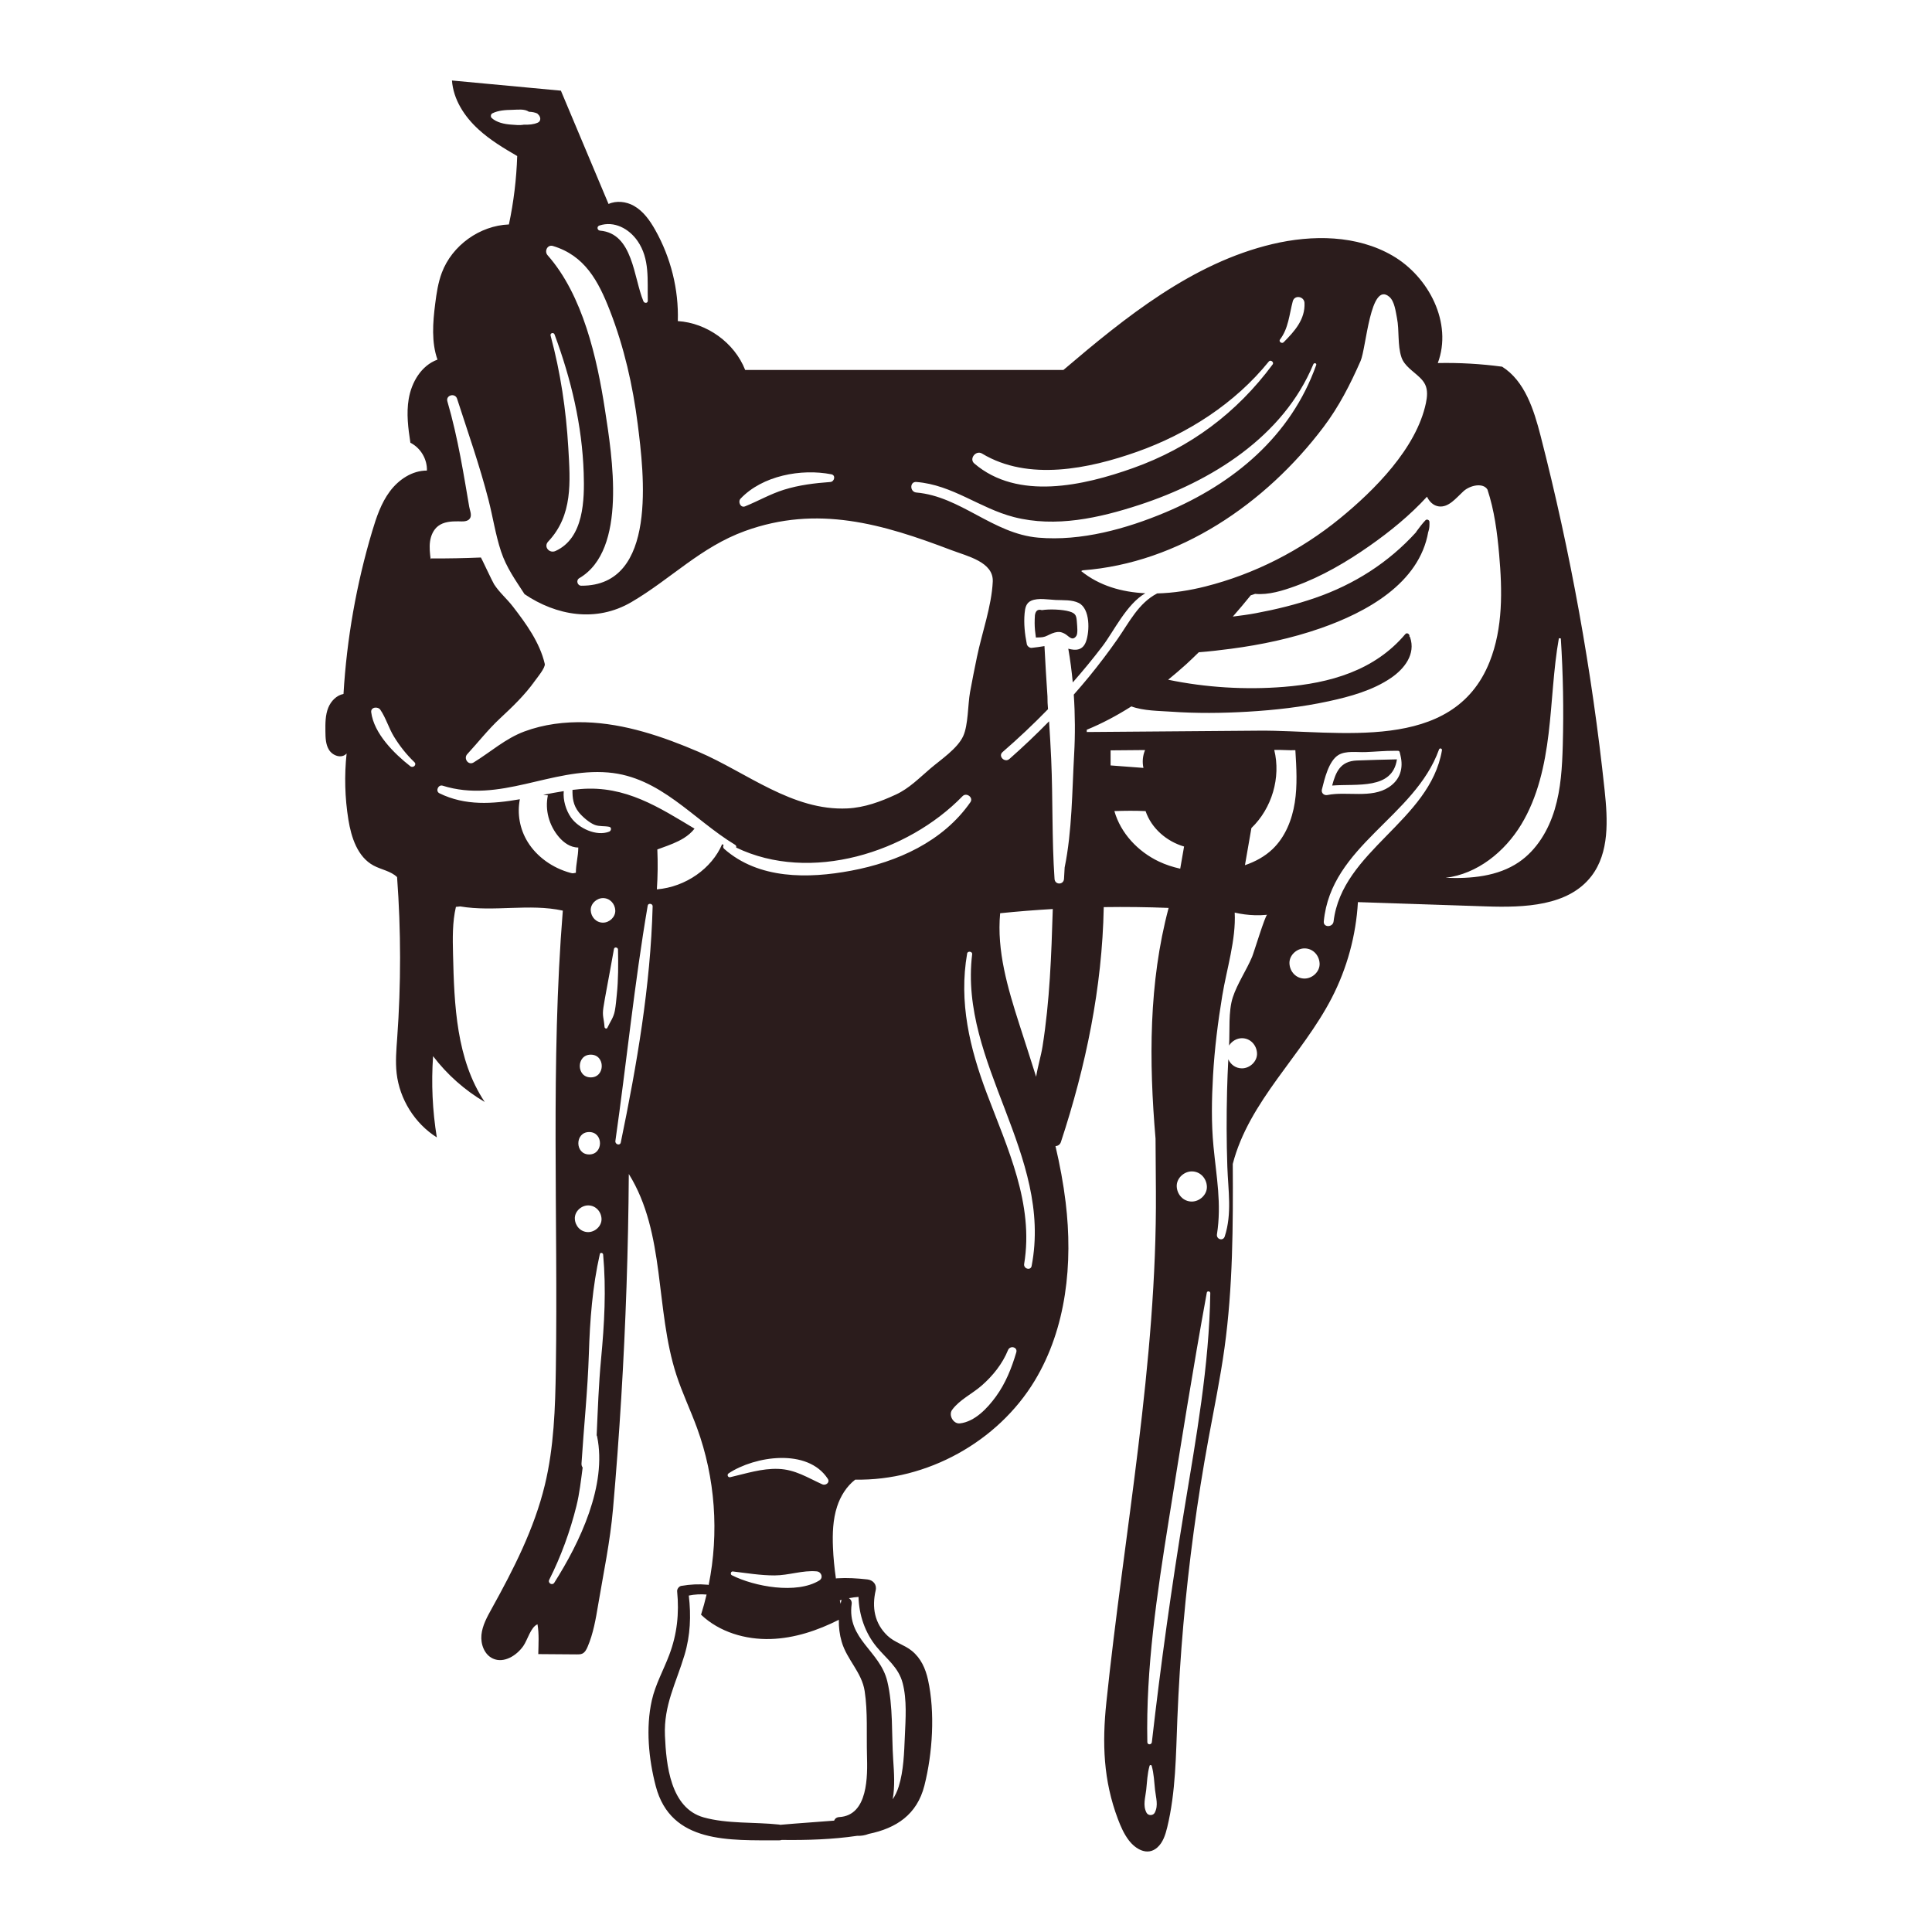 <?xml version="1.0" encoding="utf-8"?>
<!-- Generator: Adobe Illustrator 23.0.3, SVG Export Plug-In . SVG Version: 6.00 Build 0)  -->
<svg version="1.1" id="Capa_1" xmlns="http://www.w3.org/2000/svg" xmlns:xlink="http://www.w3.org/1999/xlink" x="0px" y="0px"
	 viewBox="0 0 1200 1200" enable-background="new 0 0 1200 1200" xml:space="preserve">
<path fill="#2B1C1C" d="M331.237,424.6c0.119-0.1,0.257-0.18,0.379-0.276c-0.05,0.064-0.104,0.127-0.154,0.191
	C331.39,424.546,331.31,424.567,331.237,424.6z M668.51,395.004c1.057-1.516,0.545-6.044,0.404-8.062
	c-0.304-4.365-0.512-5.903-4.627-7.131c-4.409-1.316-12.508-1.594-17.175-0.848c-2.441-0.727-3.875,0.318-4.301,3.134
	c-0.117,1.643-0.173,3.289-0.17,4.937c0.012,3.015,0.331,5.987,0.775,8.954c1.895-0.133,3.924,0.029,5.683-0.608
	c1.969-0.713,3.769-1.915,5.892-2.469c1.27-0.332,2.61-0.541,3.893-0.26c0.601,0.132,1.172,0.367,1.732,0.624
	c0.156,0.071,0.311,0.145,0.466,0.217C663.58,394.668,665.911,398.729,668.51,395.004z M988.462,544.167
	c-14.363,18.701-41.724,19.602-65.291,18.816c-26.582-0.887-53.163-1.774-79.745-2.661c-1.171,20.678-6.745,41.096-16.244,59.502
	c-18.449,35.744-51.445,64.144-61.488,103.12c0.211,38.223,0.094,76.554-5.146,114.399c-2.611,18.858-6.484,37.514-9.923,56.239
	c-7.023,38.241-12.237,76.814-15.626,115.547c-1.694,19.366-2.932,38.773-3.712,58.198c-0.903,22.485-0.974,45.744-6.317,67.718
	c-1.121,4.61-2.643,9.424-6.219,12.541c-6.095,5.313-13.388,0.963-17.542-4.438c-3.054-3.969-5.091-8.619-6.857-13.305
	c-9.076-24.076-9.807-47.101-7.188-72.284c11.011-105.865,31.519-211.149,30.789-317.582c0,0-0.116-16.84-0.225-32.74
	c-4.118-48.246-4.277-96.791,8.126-143.314c-13.432-0.539-26.879-0.699-40.32-0.496c0.002,0.065,0.019,0.126,0.017,0.192
	c-0.942,49.659-11.081,98.647-26.6,145.708c-0.547,1.66-1.951,2.498-3.369,2.531c2.697,11.524,4.893,23.148,6.315,34.919
	c4.581,37.899,0.527,78.085-19.197,110.77c-22.966,38.057-67.083,62.328-111.505,61.482c-5.338,4.113-9.142,10.229-11.255,16.708
	c-2.649,8.122-2.91,16.825-2.568,25.36c0.259,6.469,0.908,12.917,1.829,19.325c0.231-0.032,0.436-0.094,0.681-0.109
	c6.525-0.391,12.339-0.012,18.836,0.695c3.535,0.385,6.026,3.115,5.181,6.8c-2.416,10.525-0.764,20.509,7.375,28.209
	c4.405,4.168,10.47,5.599,15.068,9.331c5.672,4.604,8.526,11.019,10.072,18.039c4.459,20.254,2.84,45.653-2.258,65.716
	c-4.569,17.982-17.451,26.439-34.563,29.961c-2.304,0.915-4.711,1.294-7.147,1.188c-15.224,2.27-31.174,2.767-46.889,2.559
	c-0.51,0.163-1.068,0.273-1.712,0.269c-30.634-0.149-67.105,2.272-76.538-33.671c-4.403-16.777-6.28-36.239-2.454-53.247
	c2.247-9.99,7.273-18.819,10.856-28.329c4.882-12.958,6.211-25.762,4.879-39.47c-0.134-1.382,1.174-3.105,2.536-3.332
	c5.749-0.958,10.665-1.238,16.536-0.716c0.193,0.017,0.334,0.103,0.508,0.147c6.528-32.328,4.118-66.462-7.199-97.457
	c-4.049-11.09-9.188-21.773-12.841-32.999c-13.315-40.923-6.61-87.931-29.562-124.82c-0.315,46.438-1.885,92.868-4.705,139.221
	c-1.394,22.916-3.094,45.814-5.098,68.685c-1.804,20.577-5.846,39.472-9.238,59.675c-1.493,8.892-3.015,17.883-6.581,26.164
	c-0.724,1.681-1.656,3.454-3.329,4.197c-1.021,0.454-2.178,0.453-3.295,0.445c-7.995-0.06-15.99-0.12-23.985-0.179
	c0.122-6.041,0.561-12.582-0.48-18.514c-4.255,1.763-6.141,9.676-8.841,13.518c-4.23,6.02-12.064,10.803-18.782,7.804
	c-5.34-2.383-7.778-8.932-7.203-14.751c0.574-5.819,3.504-11.104,6.339-16.218c13.554-24.455,26.458-49.64,33.03-76.817
	c5.687-23.519,6.482-47.915,6.848-72.109c1.435-94.928-3.315-190.083,4.33-284.701c-20.777-4.552-42.721,0.943-63.736-2.606
	l-2.659,0.283c-2.238,9.559-2.022,19.499-1.794,29.314c0.737,31.752,2.047,65.416,19.678,91.859
	c-12.398-7.286-23.356-17.011-32.069-28.451c-1.174,16.826-0.398,33.8,2.323,50.458c-13.692-8.644-23.116-23.706-24.954-39.792
	c-0.832-7.282-0.186-14.64,0.343-21.95c2.407-33.252,2.383-66.68-0.072-99.929c-3.833-3.765-9.854-4.619-14.674-7.222
	c-9.887-5.339-13.794-17.429-15.583-28.522c-2.189-13.569-2.55-27.433-1.092-41.043c-3.149,3.435-8.687,1.387-10.957-2.283
	c-2.065-3.339-2.169-7.486-2.213-11.412c-0.055-4.974-0.084-10.098,1.767-14.715c1.652-4.12,5.192-7.777,9.47-8.56
	c2.021-34.221,8.012-68.222,17.829-101.083c2.595-8.688,5.543-17.466,10.96-24.738c5.456-7.323,13.874-12.986,23.019-12.926
	c0.251-7.085-3.919-14.109-10.255-17.287c-1.394-9.011-2.564-18.175-1.058-27.153c1.752-10.441,7.785-20.788,17.878-24.481
	c-3.829-10.74-2.896-23.087-1.427-34.627c0.834-6.557,1.804-13.159,4.128-19.347c6.376-16.979,23.569-29.275,41.665-29.977
	c2.967-13.953,4.693-28.206,5.15-42.495c-8.465-4.912-16.899-9.989-24.101-16.598C288.471,72.365,281.6,61.88,280.722,50
	c22.554,2.1,45.107,4.208,67.66,6.316c9.868,23.466,19.735,46.933,29.596,70.383c4.812-2.214,10.961-1.547,15.695,1.122
	c5.918,3.336,10.008,9.146,13.337,15.068c9.631,17.133,14.611,36.871,13.991,56.548c18.076,1.118,35.23,13.465,41.838,30.35
	c65.881,0.005,131.772,0.005,197.662,0.004c38.724-32.963,80.124-66.398,129.734-78.171c24.936-5.918,52.526-5.689,74.691,7.177
	c22.679,13.165,37.367,41.945,28.117,66.694c13.352-0.267,26.725,0.489,39.962,2.263c14.077,8.892,19.7,26.672,23.881,42.935
	c18.587,72.288,31.893,145.934,39.776,220.156C998.61,509.192,999.701,529.534,988.462,544.167z M257.372,473.373
	c-4.919-4.72-9.063-9.954-12.626-15.76c-3.284-5.351-5.022-11.653-8.504-16.755c-1.507-2.208-6.087-1.741-5.673,1.537
	c1.667,13.207,14.318,25.724,24.27,33.512C256.602,477.284,259.083,475.015,257.372,473.373z M797.294,212.583
	c6.745-6.799,13.449-14.166,12.951-24.456c-0.197-4.071-6.173-5.168-7.286-0.986c-2.142,8.041-2.665,16.896-7.914,23.705
	C794.036,212.154,796.176,213.71,797.294,212.583z M605.166,287.888c26.99,23.144,67.896,13.758,98.504,2.87
	c35.517-12.634,64.447-34.234,86.806-64.418c1.011-1.365-1.294-3.163-2.371-1.829c-20.985,26.016-50.545,45.012-81.901,56.11
	c-29.79,10.544-67.501,18.444-96.264,1.08C606.197,279.441,601.706,284.921,605.166,287.888z M569.173,305.915
	c27.545,2.406,47.45,25.587,75.741,28.032c26.613,2.299,54.548-5.454,78.887-15.673c42.465-17.829,78.024-47.34,93.721-91.564
	c0.404-1.138-1.334-1.555-1.776-0.49c-18.707,45.091-63.416,72.78-108.116,87.392c-24.835,8.118-51.991,14.214-77.88,7.549
	c-21.236-5.467-38.175-20.035-60.577-21.795C564.96,299.035,565.008,305.551,569.173,305.915z M462.767,314.507
	c8.179-3.3,15.725-7.707,24.211-10.342c9.425-2.927,18.951-4.066,28.756-4.791c2.557-0.189,3.507-4.211,0.646-4.774
	c-18.678-3.677-42.88,0.814-56.4,15.118C458.18,311.621,459.948,315.645,462.767,314.507z M372.708,143.254
	c20.499,1.71,20.792,29.159,26.934,43.887c0.553,1.326,2.758,1.33,2.714-0.367c-0.334-12.828,1.375-25.926-6.374-37.111
	c-5.284-7.627-14.488-12.636-23.703-9.575C370.512,140.675,370.9,143.103,372.708,143.254z M340.109,158.516
	c21.956,24.836,30.742,64.061,35.641,95.947c4.408,28.696,14.093,87.07-15.957,104.66c-2.152,1.26-1.219,4.659,1.265,4.672
	c47.768,0.246,38.816-70.33,35.05-100.255c-3.026-24.046-8.487-47.96-17.283-70.582c-7.188-18.488-15.643-34.24-35.381-40.171
	C339.991,151.748,337.948,156.07,340.109,158.516z M340.488,336.369c-3.049,3.233,0.766,7.569,4.526,5.866
	c17.698-8.013,18.073-31.859,17.529-48.492c-0.969-29.641-7.825-58.245-18.091-85.989c-0.562-1.519-2.902-0.937-2.467,0.68
	c6.155,22.872,9.619,46.108,11.001,69.753C354.22,299.262,355.887,320.043,340.488,336.369z M325.483,77.424
	c2.919,0.097,5.831-0.067,8.45-1.21c2.561-1.117,1.811-4.189-0.065-5.477c0.022-0.051,0.043-0.103,0.065-0.154
	c-1.74-0.82-3.541-1.099-5.375-1.16c-2.909-1.953-6.882-1.268-10.511-1.202c-4.011,0.074-8.609,0.317-12.253,2.187
	c-1.026,0.526-1.222,2.124-0.373,2.893c3.095,2.805,7.87,3.797,11.899,4.088C319.777,77.567,322.834,77.931,325.483,77.424z
	 M298.709,346.275c0.144-0.006,7.187,15.099,8.183,16.633c3.393,5.228,7.895,8.934,11.662,13.813
	c8.193,10.612,16.719,22.329,19.806,35.615c0.544,2.341-4.954,8.905-6.25,10.727c-6.146,8.644-13.861,16.013-21.593,23.213
	c-7.344,6.84-13.487,14.741-20.313,22.16c-2.445,2.657,0.687,7.156,3.968,5.143c10.599-6.502,19.725-14.854,31.543-19.254
	c12.031-4.479,25.135-6.098,37.915-5.707c24.386,0.747,48.09,8.856,70.305,18.376c29.793,12.766,58.321,36.802,92.424,35.129
	c10.679-0.524,20.543-4.193,30.096-8.61c8.316-3.844,14.576-10.35,21.466-16.21c6.521-5.546,16.768-12.333,20.319-20.049
	c3.204-6.963,2.877-19.68,4.279-27.379c1.33-7.306,2.788-14.587,4.294-21.859c3.103-14.983,9.074-31.446,9.809-46.713
	c0.59-12.249-15.685-15.793-25.796-19.643c-42.688-16.256-83.119-28.149-128.081-11.849c-27.534,9.982-45.933,29.716-70.496,44.124
	c-22.007,12.909-46.746,8.393-66.429-4.887c-5.673-8.78-11.28-16.453-14.643-26.644c-3.437-10.413-5.027-21.294-7.748-31.884
	c-5.457-21.24-12.788-42.02-19.529-62.874c-1.228-3.799-7.155-2.223-6.019,1.659c3.31,11.317,5.88,22.834,8.102,34.41
	c1.102,5.746,2.12,11.508,3.112,17.274c0.789,4.59,1.561,9.184,2.345,13.775c0.326,1.911,1.591,4.792,0.717,6.698
	c-1.333,2.906-5.025,2.37-7.541,2.345c-4.349-0.044-9.012,0.263-12.463,2.91c-2.942,2.257-4.532,5.926-5.044,9.598
	c-0.512,3.672-0.065,7.402,0.381,11.083l0.213-0.542C278.036,346.908,288.372,346.704,298.709,346.275z M374.627,779.217
	c-0.099-1.102-1.782-1.513-2.06-0.279c-4.625,20.506-6.146,40.896-6.811,61.931c-0.722,22.849-3.125,45.287-4.569,68.059
	c-0.069,1.082,0.219,1.94,0.713,2.591c-1.062,8.007-1.928,16.078-3.878,23.918c-3.897,15.669-9.602,31.369-16.872,45.767
	c-1.051,2.082,1.875,3.818,3.137,1.833c15.816-24.879,32.865-60.455,26.596-90.811c-0.057-0.274-0.169-0.495-0.287-0.71
	c0.715-15.831,1.245-31.605,2.746-47.504C375.399,822.225,376.588,801.007,374.627,779.217z M366.943,669.185
	c9.087,0,9.102-14.122,0-14.122C357.856,655.063,357.842,669.185,366.943,669.185z M374.538,573.074
	c3.988,0,7.808-3.506,7.624-7.624c-0.185-4.13-3.35-7.624-7.624-7.624c-3.988,0-7.808,3.507-7.624,7.624
	C367.099,569.581,370.264,573.074,374.538,573.074z M365.942,717.049c8.955,0,8.97-13.917,0-13.917
	C356.986,703.132,356.972,717.049,365.942,717.049z M357.037,756.991c0.201,4.491,3.642,8.289,8.289,8.289
	c4.336,0,8.49-3.813,8.289-8.289c-0.201-4.491-3.642-8.289-8.289-8.289C360.991,748.702,356.837,752.515,357.037,756.991z
	 M381.883,627.838c0.634-3.352,0.882-6.825,1.237-10.217c0.962-9.176,0.914-18.631,0.733-27.855
	c-0.027-1.381-2.261-1.813-2.513-0.34c-1.454,8.512-3.133,16.956-4.651,25.449c-0.652,3.648-1.375,7.338-1.915,11.003
	c-0.794,5.39,0.276,6.162,0.71,12.021c0.063,0.842,1.336,1.407,1.764,0.478C379.068,634.425,381.069,632.145,381.883,627.838z
	 M405.37,562.912c0.046-1.717-2.764-2.178-3.066-0.415c-8.289,48.49-13.143,97.502-20.074,146.171
	c-0.307,2.154,2.893,3.164,3.355,0.925C395.582,661.164,404.049,612.519,405.37,562.912z M527.282,992.642
	c1.118,0.712,1.93,1.989,1.705,3.623c-3.014,21.876,17.542,29.018,22.113,47.96c3.736,15.479,2.616,33.156,3.694,48.99
	c0.533,7.825,1.12,16.39-0.327,24.357c1.507-2.22,2.774-4.827,3.741-7.932c3.087-9.911,3.363-21.023,3.812-31.33
	c0.461-10.578,1.358-22.501-1.352-32.873c-2.597-9.941-10.066-15.087-16.233-22.582c-7.169-8.714-10.899-19.82-11.198-30.984
	C531.234,992.009,529.249,992.269,527.282,992.642z M521.608,993.997c0.157,0.719,0.366,1.425,0.532,2.141
	c0.111-0.556,0.209-1.112,0.335-1.669c0.071-0.313,0.218-0.524,0.337-0.773c-0.358,0.102-0.721,0.174-1.079,0.284
	C521.689,993.99,521.651,993.987,521.608,993.997z M478.671,1018.016c-15.663,0.476-31.847-4.289-43.238-15.102
	c1.31-4.125,2.438-8.304,3.439-12.512c-3.711-0.319-7.393-0.107-11.045,0.632c1.471,12.492,0.99,24.723-2.671,36.948
	c-5.215,17.412-12.946,31.078-12.144,50.011c0.764,18.03,3.323,44.99,24.027,50.808c14.604,4.104,31.74,2.83,46.806,4.455
	c0.286,0.031,0.545,0.098,0.806,0.163c11.135-1.002,22.283-1.688,33.449-2.596c0.44-1.175,1.49-2.111,3.154-2.204
	c18.12-1.014,17.595-25.822,17.247-38.377c-0.358-12.92,0.533-27.074-1.436-39.882c-1.798-11.694-10.99-19.407-14.261-30.573
	c-1.341-4.577-1.866-9.137-1.78-13.711C507.818,1012.748,493.457,1017.566,478.671,1018.016z M510.733,921.946
	c2.084,0.945,4.93-1.126,3.43-3.43c-12.541-19.274-45.405-14.13-61.595-3.394c-1.227,0.814-0.466,2.725,1.005,2.385
	c9.805-2.267,19.638-5.528,29.829-5.155C493.931,912.737,501.451,917.739,510.733,921.946z M507.309,976.007
	c-8.608-0.834-17.375,2.496-26.195,2.512c-8.72,0.015-17.317-1.443-25.952-2.462c-1.243-0.147-1.697,1.799-0.633,2.336
	c14.041,7.09,40.216,11.909,54.316,3.288C511.577,980.01,510.215,976.288,507.309,976.007z M602.733,498.257
	c2.028-2.915-2.448-6.236-4.862-3.751c-34.16,35.169-94.585,54.106-140.624,31.928c0.192-0.595,0.049-1.28-0.692-1.728
	c-26.176-15.856-46.327-42.184-78.871-44.905c-35.372-2.958-67.295,19.297-102.751,8.203c-2.752-0.861-4.647,3.417-1.991,4.723
	c16.039,7.884,32.98,6.642,49.955,3.705c-1.763,8.977-0.076,18.487,4.842,26.485c5.606,9.119,15.317,16.163,26.471,19.204
	c1.835,0.5,1.586,0.303,3.47-0.02c0.031-5.688,1.469-10.008,1.501-15.695c-4.868,0.051-9.084-3.051-12.029-6.507
	c-6.19-7.266-8.755-16.902-6.86-25.871c-0.961-0.112-1.926-0.225-2.887-0.338c4.267-0.834,8.523-1.645,12.749-2.309
	c-0.554,5.721,1.445,12.023,4.496,16.378c4.634,6.617,15.748,11.925,23.737,8.791c1.291-0.507,1.663-2.668,0-3.01
	c-2.913-0.599-6.067-0.112-8.874-1.151c-3.35-1.241-7.872-5.156-10.031-7.896c-3.517-4.462-3.973-9.013-3.904-13.876
	c1.681-0.207,3.358-0.391,5.027-0.528c27.982-2.292,48.786,11.444,70.779,24.599c-1.76,2.283-4.075,4.258-6.63,5.853
	c-4.231,2.642-9.067,4.391-13.856,6.118c-0.884,0.319-1.767,0.637-2.617,0.955c0.36,8.26,0.263,16.537-0.29,24.789
	c18.017-1.5,34.177-13.086,40.552-28.071c0.313,0.16,0.619,0.33,0.933,0.488c-0.453,0.747-0.495,1.703,0.336,2.436
	c21.473,18.955,52.116,18.557,78.797,13.557C557.276,535.44,585.693,522.746,602.733,498.257z M626.094,838.581
	c-3.493,8.566-9.415,15.944-16.362,22.023c-5.862,5.13-13.815,8.825-18.37,15.1c-2.363,3.255,0.768,8.838,4.816,8.392
	c9.278-1.023,17.144-9.445,22.4-16.666c6.055-8.319,9.729-17.627,12.647-27.433C632.227,836.627,627.35,835.5,626.094,838.581z
	 M603.825,592.67c0.213-1.76-2.81-2.181-3.116-0.422c-5.245,30.228,1.585,58.693,12.232,86.952
	c12.808,33.994,29.348,68.615,23.18,105.853c-0.498,3.007,4.048,4.344,4.638,1.279C654.063,717.174,595.584,660.594,603.825,592.67z
	 M653.898,564.608c-10.912,0.637-21.811,1.49-32.683,2.616c-2.204,23.313,4.716,46.548,11.88,68.904
	c3.484,10.874,7.048,21.752,10.459,32.672c0.992-6.291,3.041-12.922,3.969-18.763C652.038,621.609,653.026,593.291,653.898,564.608z
	 M666.943,431.436c3.238-3.688,6.453-7.398,9.559-11.212c6.142-7.542,12.033-15.278,17.596-23.258
	c7.309-10.484,13.028-22.347,24.638-28.381c10.088-0.243,20.292-1.874,29.933-4.307c30.51-7.699,59.185-22.353,83.541-42.246
	c21.468-17.534,47.538-43.598,53.453-71.667c0.807-3.828,1.214-7.981-0.468-11.512c-0.801-1.682-2.035-3.122-3.374-4.418
	c-4.114-3.983-9.579-7.143-11.376-12.579c-2.536-7.668-1.202-16.458-2.769-24.355c-0.768-3.871-1.479-10.345-4.726-13.133
	c-11.864-10.185-14.342,31.836-17.87,39.84c-6.444,14.622-13.342,28.212-23.037,41.06c-36.027,47.746-89.971,84.494-149.617,88.97
	l-0.88,0.47c11.268,9.134,25.248,13.082,39.822,13.776c-11.626,6.706-19.594,23.698-26.596,32.892
	c-5.891,7.735-12.065,15.215-18.455,22.495c-0.662-7.075-1.575-14.09-2.776-20.952c4.548,1.265,8.99,1.147,11.013-4.471
	c2.297-6.38,2.645-20.319-4.524-23.935c-4.131-2.084-9.857-1.652-14.324-1.857c-4.517-0.207-10.843-1.442-15.143,0.425
	c-3.282,1.425-3.85,4.567-4.151,7.786c-0.602,6.453,0.11,12.92,1.375,19.248c0.242,1.208,1.724,2.415,2.992,2.278
	c2.673-0.289,5.328-0.637,7.963-1.095c0.509,10.411,1.166,20.815,1.858,31.219c-0.003,2.669,0.09,5.331,0.346,7.968
	c-9.023,9.259-18.433,18.151-28.246,26.643c-2.937,2.542,1.357,6.835,4.269,4.269c8.513-7.501,16.722-15.3,24.635-23.386
	c0.497,7.809,0.965,15.62,1.313,23.436c1.102,24.77,0.37,49.759,2.075,74.469c0.261,3.786,5.607,3.784,5.884,0
	c0.172-2.344,0.255-4.74,0.396-7.104c4.656-22.734,4.614-47.492,5.9-70.345C667.848,456.489,667.783,443.944,666.943,431.436z
	 M782.236,453.829c48.713-0.383,120.182,14.522,142.994-42.768c8.354-20.98,7.907-44.354,5.906-66.847
	c-1.208-13.574-2.964-27.216-7.25-40.142c-2.641-4.387-10.738-2.762-14.942,1.084c-4.578,4.188-9.124,10.185-15.278,9.384
	c-3.317-0.432-5.898-2.943-7.33-6.031c-10.605,11.573-22.959,21.636-35.773,30.611c-14.245,9.977-29.631,18.989-46.029,24.936
	c-7.577,2.747-16.583,5.621-24.966,4.806c-0.913,0.302-1.815,0.639-2.733,0.928c-3.6,4.48-7.321,8.861-11.105,13.184
	c4.811-0.594,9.613-1.223,14.339-2.11c12.473-2.34,24.843-5.343,36.844-9.494c24.257-8.391,45.53-21.921,62.699-40.862
	c0.019-0.088-0.006-0.173,0.058-0.259c1.786-2.383,3.646-4.952,5.705-7.094c0.894-0.929,2.462-0.203,2.486,1.03
	c0.039,2.062,0.024,4.049-0.664,6.015c-0.019,0.055-0.058,0.092-0.083,0.142c-5.555,32.132-38.612,50.04-66.985,59.918
	c-17.95,6.249-36.667,10.216-55.491,12.697c-6.584,0.868-13.305,1.668-20.051,2.176c-2.602,2.525-5.185,5.074-7.865,7.5
	c-3.608,3.265-7.35,6.446-11.165,9.56c23.456,4.861,48.016,6.341,71.747,4.452c28.737-2.287,56.438-10.099,75.564-32.789
	c1.067-1.267,2.896,0.121,2.556,1.496c0.178,0.094,0.328,0.241,0.401,0.454c3.619,10.47-3.502,19.545-11.758,25.203
	c-11.448,7.845-25.586,11.693-38.98,14.59c-16.452,3.558-33.274,5.456-50.064,6.447c-15.911,0.939-31.929,1.095-47.835-0.027
	c-7.143-0.504-16.985-0.465-24.473-3.259c-8.839,5.607-18.075,10.558-27.703,14.499v1.413
	C710.756,454.391,746.496,454.11,782.236,453.829z M740.254,727.576c-4.898,0-9.59,4.307-9.363,9.363
	c0.227,5.073,4.114,9.363,9.363,9.363c4.898,0,9.59-4.307,9.363-9.363C749.391,731.866,745.503,727.576,740.254,727.576z
	 M689.81,475.422l20.398,1.537c-0.817-3.682-0.456-7.615,1.017-11.086l-21.414,0.185C689.81,469.179,689.81,472.3,689.81,475.422z
	 M733.055,539.553l2.393-13.764c-10.841-3.155-20.293-11.318-23.903-21.999c-6.359-0.311-13.02-0.219-19.383-0.018
	c3.92,13.799,14.655,25.156,27.611,31.314C724.014,537.102,728.482,538.542,733.055,539.553z M717.422,1111.766
	c-0.544-5.089-0.695-10.014-2.083-14.979c-0.184-0.657-1.148-0.657-1.332,0c-1.388,4.964-1.539,9.89-2.083,14.979
	c-0.524,4.906-2.205,9.607,0.209,14.166c1.014,1.916,4.066,1.916,5.081,0C719.627,1121.373,717.947,1116.672,717.422,1111.766z
	 M751.73,803.172c0.017-1.208-1.933-1.538-2.161-0.293c-8.585,47.024-16.122,94.36-23.668,141.573
	c-7.231,45.24-14.229,91.71-13.269,137.612c0.039,1.853,2.613,1.76,2.814,0c5.532-48.463,12.254-96.471,20.172-144.617
	C742.909,893.116,751.084,848.217,751.73,803.172z M763.391,649.398c0.548-9.221-0.536-21.221,2.337-29.969
	c2.807-8.546,8.455-16.77,11.978-25.135c1.074-2.549,8.193-25.996,9.35-26.106c-2.545,0.242-5.106,0.327-7.661,0.256
	c-4.206-0.117-8.4-0.659-12.496-1.62c0.86,16.822-4.995,35.074-7.728,51.63c-2.709,16.413-4.786,32.944-5.731,49.558
	c-0.837,14.723-1.123,29.422,0.288,44.112c1.805,18.784,5.109,35.587,2.149,54.512c-0.49,3.132,3.816,4.47,4.835,1.333
	c4.611-14.201,2.121-28.607,1.612-43.257c-0.547-15.706-0.547-31.534-0.166-47.244c0.158-6.513,0.438-13.019,0.768-19.522
	c1.463,3.272,4.588,5.623,8.469,5.623c4.898,0,9.59-4.307,9.363-9.363c-0.227-5.073-4.114-9.363-9.363-9.363
	C768.188,644.843,765.099,646.704,763.391,649.398z M790.414,527.39c7.855-7.512,12.11-18.167,13.799-28.904
	s1.028-21.688,0.362-32.537c-3.974,0.182-9.141-0.323-13.116-0.141c4.231,17.137-1.485,36.303-14.188,48.506l-4.01,23.065
	C779.624,535.216,785.578,532.015,790.414,527.39z M819.631,598.432c-0.227-5.073-4.114-9.363-9.363-9.363
	c-4.898,0-9.59,4.307-9.363,9.363c0.227,5.073,4.114,9.363,9.363,9.363C815.165,607.795,819.857,603.489,819.631,598.432z
	 M824.454,493.801c12.132-2.456,27.295,2.328,38.224-4.898c7.005-4.631,9.097-11.729,7.194-19.617
	c-0.826-3.423-0.251-2.924-3.836-2.95c-6.007-0.043-12.086,0.593-18.093,0.802c-5.083,0.177-11.981-0.959-16.541,1.757
	c-6.167,3.674-8.752,15.11-10.351,21.503C820.516,492.539,822.392,494.218,824.454,493.801z M895.618,466.041
	c0.204-1.196-1.409-1.661-1.825-0.503c-15.13,42.038-67.057,59.656-71.567,106.761c-0.376,3.93,5.632,3.821,6.089,0
	C833.569,528.347,888.101,510.065,895.618,466.041z M969.456,396.534l-1.209-0.12c-3.459,19.532-4.008,39.454-6.374,59.149
	c-2.366,19.695-6.717,39.588-16.996,56.554c-10.279,16.966-27.302,30.73-46.995,33.106c15.751,0.631,32.413-0.834,45.455-9.688
	c11.145-7.567,18.436-19.848,22.315-32.749c3.879-12.901,4.649-26.511,5.019-39.977
	C971.277,440.714,970.872,418.591,969.456,396.534z M867.654,471.653c-8.289,0.156-16.57,0.401-24.856,0.706
	c-10.416,0.383-13.155,7.311-15.377,15.559C842.712,486.691,864.885,490.688,867.654,471.653z"/>
</svg>
